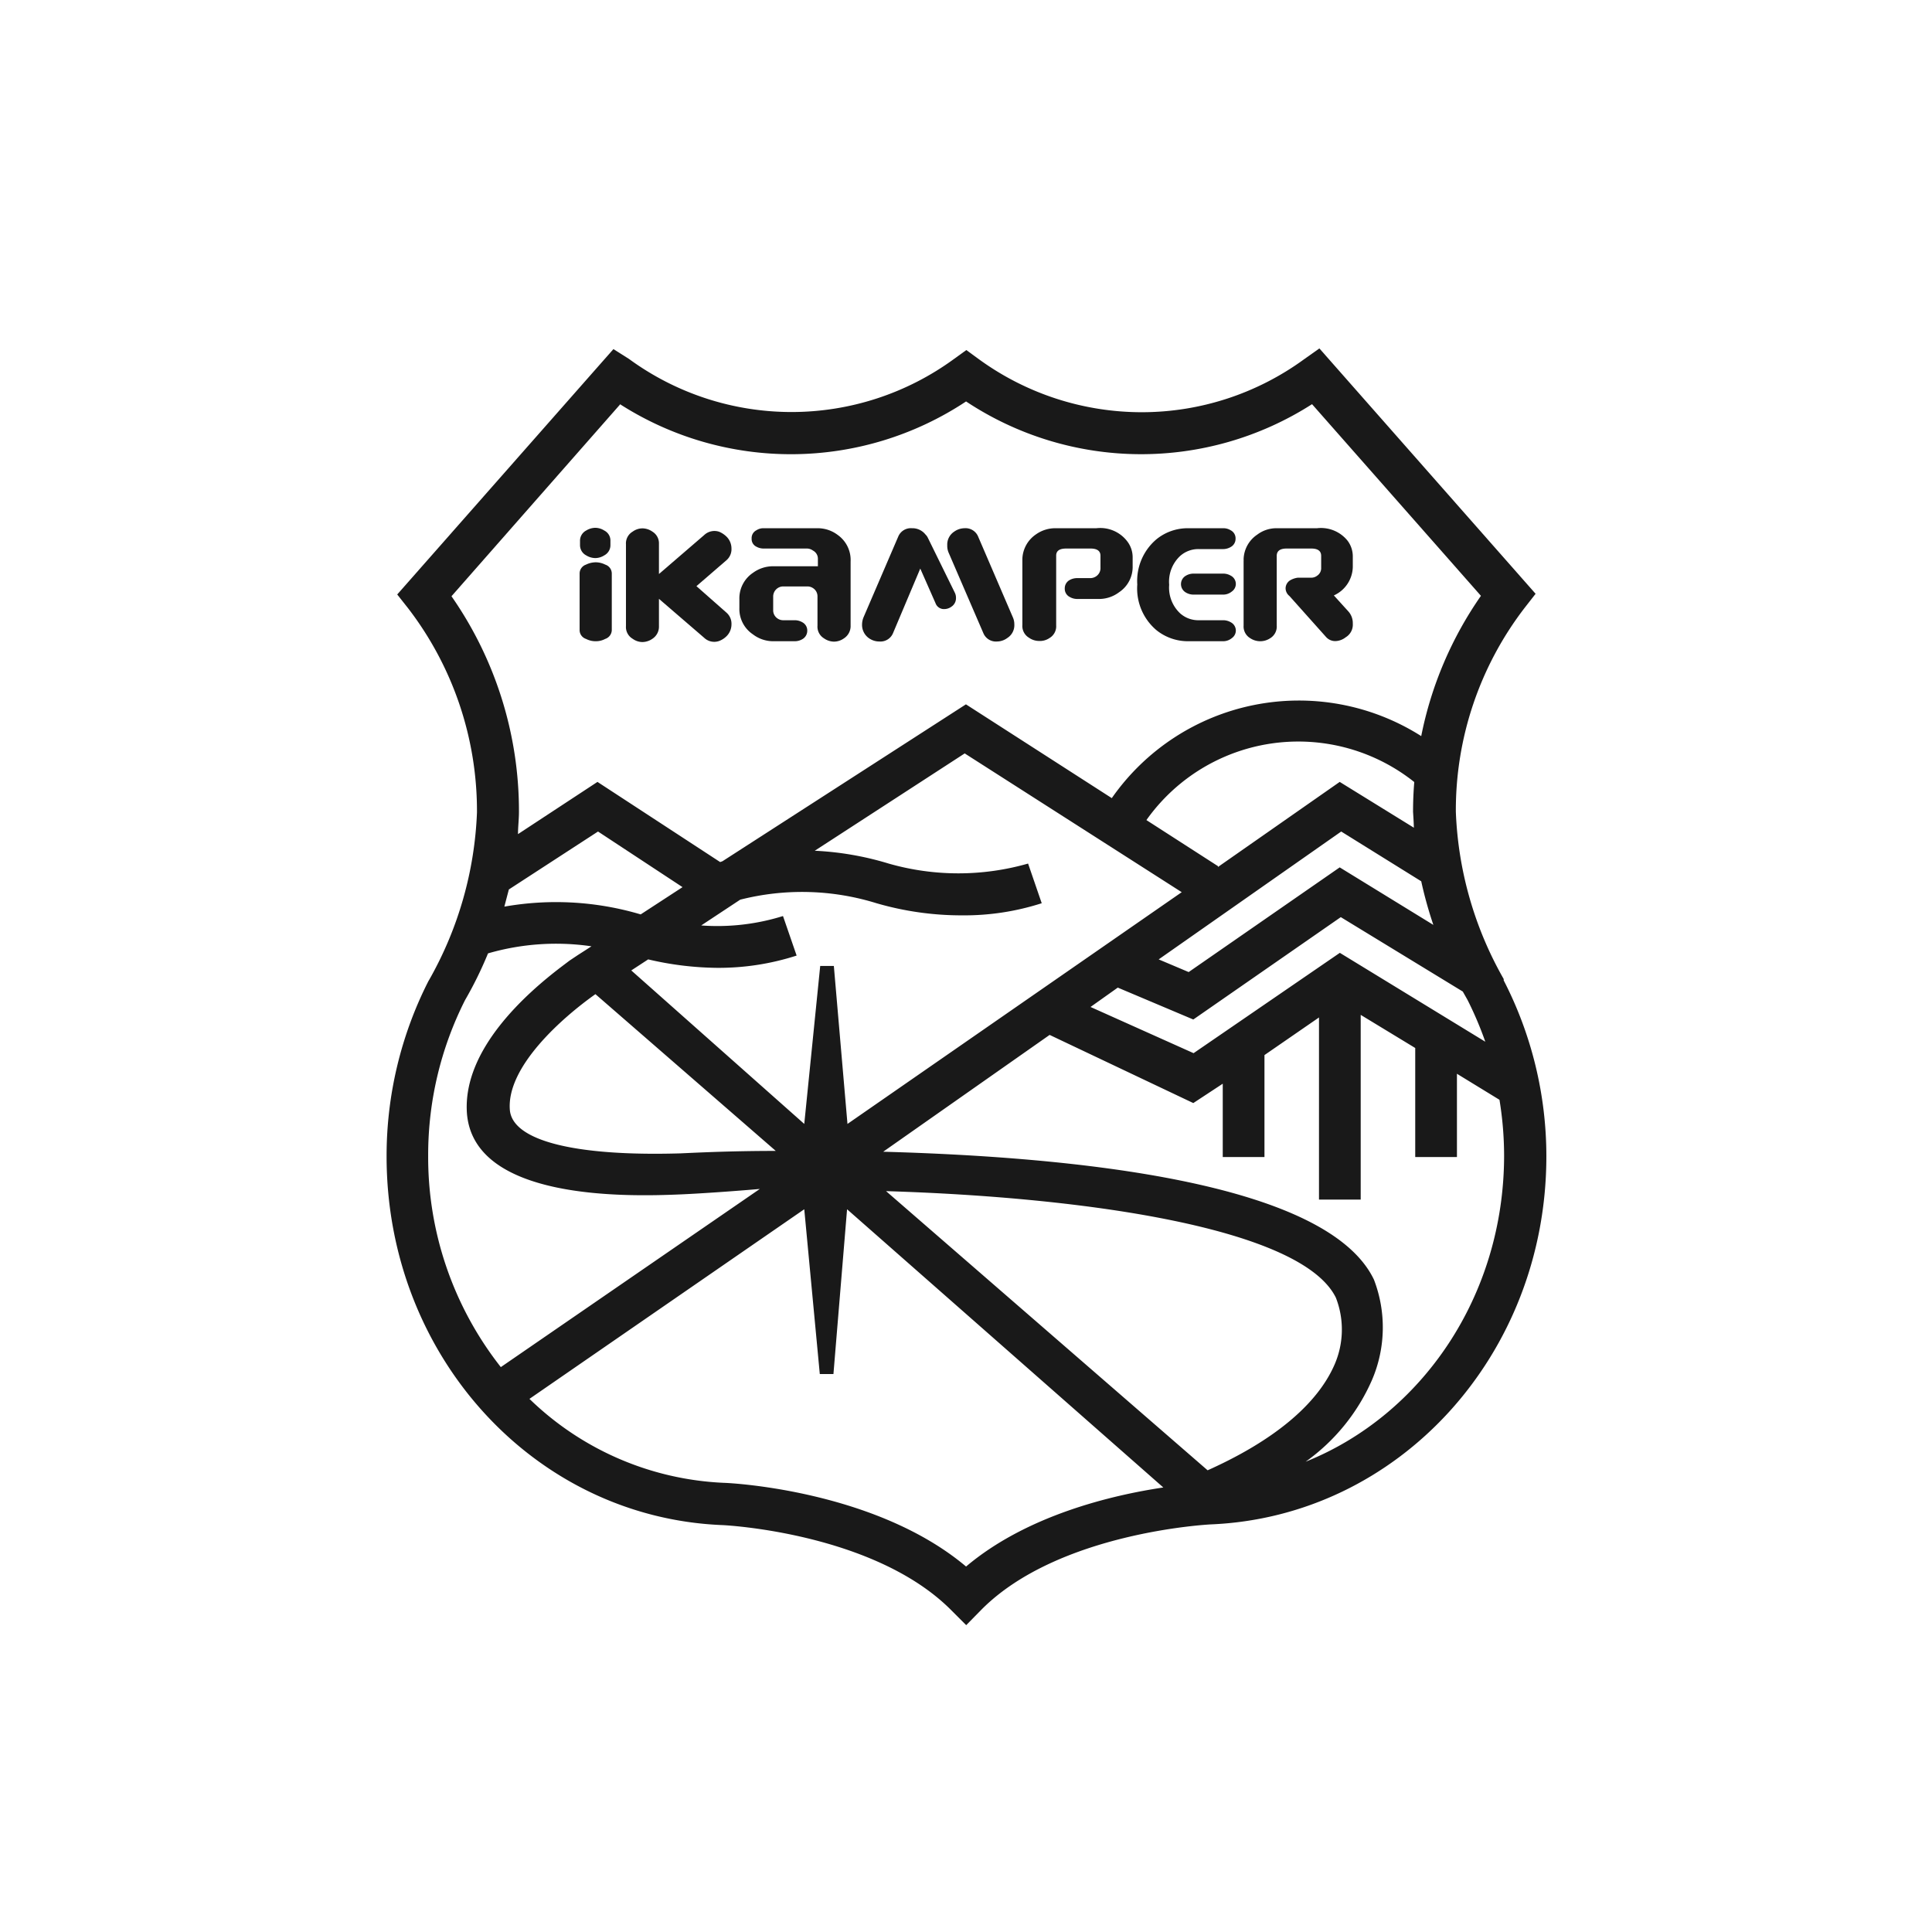 <svg viewBox="0 0 141.73 141.73" xmlns="http://www.w3.org/2000/svg"><defs><style>.cls-1{fill:none;}.cls-2{fill:#191919;}</style></defs><g data-name="레이어 2" id="레이어_2"><g data-name="레이어 1" id="레이어_1-2"><rect height="141.73" width="141.73" class="cls-1"></rect><path d="M110.31,71.92l0-.1a26.78,26.78,0,0,1-3.51-12.26,24.34,24.34,0,0,1,5.07-15l.78-1-15.86-18-1.13.8a20.21,20.21,0,0,1-11.88,3.88,20.32,20.32,0,0,1-12-3.91l-.89-.65-.9.65a20.2,20.2,0,0,1-23.85,0L45,25.61l-15.86,18,.79,1a24.4,24.4,0,0,1,5.06,15,27,27,0,0,1-3.5,12.26l-.06.1a28.3,28.3,0,0,0-3.07,12.86c0,14.61,10.82,26.49,24.63,27.05.12,0,11.13.54,16.8,6.25l1.09,1.09L72,118.08c5.65-5.69,16.69-6.24,16.79-6.25,13.82-.56,24.65-12.44,24.65-27A28.19,28.19,0,0,0,110.31,71.92Zm-3,.82.35.62a25.77,25.77,0,0,1,1.3,3.06L98.29,69.9,87.56,77.26,80,73.87l2-1.42,5.54,2.34,10.82-7.51Zm-61-1.55,1.24-.81A22.86,22.86,0,0,0,52.6,71a18.6,18.6,0,0,0,5.84-.9l-1-2.9a16.16,16.16,0,0,1-6,.69L54.3,66a18.43,18.43,0,0,1,10,.26,22.35,22.35,0,0,0,6.29.89,18.56,18.56,0,0,0,5.83-.89l-1-2.91a18.57,18.57,0,0,1-10.23,0,22.14,22.14,0,0,0-5.42-.94l11-7.14L86.69,65.45l-24.52,17-1-11.59h-1L59,82.45Zm10.6,13.24c-3.49,0-6.06.14-7,.18-7.79.23-12.35-.94-12.51-3.21-.23-3.16,3.85-6.75,6.28-8.47ZM37,66.51q.16-.62.33-1.26L43.87,61l6.2,4.08-3.07,2A21.81,21.81,0,0,0,37,66.51Zm66.72-5.79-5.44-3.36L89.35,63.6l0-.06-5.25-3.38a13.66,13.66,0,0,1,19.65-2.79q-.09,1.08-.09,2.19C103.69,60,103.71,60.34,103.72,60.72Zm.54,3.93a30,30,0,0,0,.89,3.2l-6.87-4.22L87.2,71.31,85,70.38,98.39,61Zm-58.78-35a23.26,23.26,0,0,0,25.39-.2,23.25,23.25,0,0,0,25.38.2l12.39,14.06A27.27,27.27,0,0,0,104.26,54a16.74,16.74,0,0,0-22.7,4.55l-10.7-6.88L53,63.18l-.17.06-9-5.88L38,61.19c0-.54.07-1.08.07-1.63a27.55,27.55,0,0,0-4.95-15.82L45.48,29.68M31.41,84.78a25.17,25.17,0,0,1,2.71-11.42,28,28,0,0,0,1.68-3.42,17.93,17.93,0,0,1,7.59-.52l-.48.31-.5.32-.63.42-.53.4c-2.64,2-7.29,6.1-7,10.75.45,6.49,11.89,6.16,15.68,6,1.62-.07,4.11-.25,5.81-.4l-19,13.07A24.89,24.89,0,0,1,31.41,84.78Zm39.46,30.14c-6.65-5.6-17.28-6.13-17.76-6.14a21.83,21.83,0,0,1-14.27-6.16L59,88.71l1.14,12.09h1l1-12.09,23.2,20.41C81.59,109.68,75.33,111.15,70.87,114.92Zm17.72-7.06L65,87.38c14.74.45,30.51,2.73,33,7.82a6.44,6.44,0,0,1-.14,5C96.57,103.07,93.41,105.7,88.59,107.86Zm7.19-.63a14.48,14.48,0,0,0,4.87-6,9.77,9.77,0,0,0,.14-7.36c-3.46-7.21-22.19-9-36-9.38L77,75.92l10.54,5L89.7,79.5v5.38h3.06V77.4l4-2.76V88h3.06V74.45l4,2.43v8h3.06V78.77L110,80.68a25.49,25.49,0,0,1,.34,4.1C110.33,95.05,104.33,103.8,95.78,107.23Z" class="cls-2"></path><path d="M44.4,41.42a1.57,1.57,0,0,0-.7-.17,1.65,1.65,0,0,0-.71.17.69.69,0,0,0-.47.65v4.16a.68.68,0,0,0,.47.64,1.51,1.51,0,0,0,.71.17,1.45,1.45,0,0,0,.7-.17.7.7,0,0,0,.48-.64V42.07A.69.69,0,0,0,44.4,41.42Z" class="cls-2"></path><path d="M47.86,39a1.3,1.3,0,0,0-.73-.24,1.24,1.24,0,0,0-.72.24,1,1,0,0,0-.49.93v6a1,1,0,0,0,.49.93,1.24,1.24,0,0,0,.72.24,1.3,1.3,0,0,0,.73-.24,1.06,1.06,0,0,0,.48-.93v-2l3.32,2.86a1.07,1.07,0,0,0,1.1.23,1.54,1.54,0,0,0,.55-.36,1.22,1.22,0,0,0,.35-.85,1.08,1.08,0,0,0-.37-.87L51.09,43l2.2-1.9a1.07,1.07,0,0,0,.37-.87,1.22,1.22,0,0,0-.35-.85,1.72,1.72,0,0,0-.55-.37,1.09,1.09,0,0,0-1.1.24l-3.32,2.86V39.89A1,1,0,0,0,47.86,39Z" class="cls-2"></path><path d="M55.24,46.54a2.44,2.44,0,0,0,1.44.5h1.65a1.1,1.1,0,0,0,.53-.15.71.71,0,0,0,.36-.62.68.68,0,0,0-.36-.62,1.1,1.1,0,0,0-.53-.15h-.88a.73.73,0,0,1-.44-.15.71.71,0,0,1-.29-.59v-1a.74.74,0,0,1,.73-.74h1.79a.75.75,0,0,1,.44.15.71.71,0,0,1,.29.59v2.14a1,1,0,0,0,.48.93,1.3,1.3,0,0,0,.73.24,1.27,1.27,0,0,0,.73-.24,1.07,1.07,0,0,0,.49-.93V41.19a2.25,2.25,0,0,0-.95-1.95A2.43,2.43,0,0,0,60,38.75H56a.92.92,0,0,0-.51.15.64.64,0,0,0-.35.61.62.62,0,0,0,.36.6,1.06,1.06,0,0,0,.52.13h3.18a.75.75,0,0,1,.44.15A.67.67,0,0,1,60,41v.54H56.68a2.49,2.49,0,0,0-1.44.48,2.26,2.26,0,0,0-1,1.94v.65A2.24,2.24,0,0,0,55.24,46.54Z" class="cls-2"></path><path d="M63.86,46.89a1.31,1.31,0,0,0,.65.17,1,1,0,0,0,1-.61l2-4.74,1.12,2.54a.65.65,0,0,0,.66.43.88.88,0,0,0,.5-.17.74.74,0,0,0,.34-.65.81.81,0,0,0-.08-.37l-2-4.07a.75.75,0,0,0-.15-.2,1.22,1.22,0,0,0-1-.47,1,1,0,0,0-1,.6l-2.55,5.93a1.43,1.43,0,0,0-.11.52A1.19,1.19,0,0,0,63.86,46.89Z" class="cls-2"></path><path d="M69.58,40.52l2.56,5.93a1,1,0,0,0,1,.61,1.29,1.29,0,0,0,.76-.26,1.11,1.11,0,0,0,.51-1,1.25,1.25,0,0,0-.11-.52l-2.55-5.93a1,1,0,0,0-1-.6A1.33,1.33,0,0,0,70,39a1.13,1.13,0,0,0-.51,1A1.27,1.27,0,0,0,69.58,40.52Z" class="cls-2"></path><path d="M80.43,38.75h-3A2.44,2.44,0,0,0,76,39.2,2.27,2.27,0,0,0,75,41c0,.1,0,.16,0,.17v4.68a1,1,0,0,0,.48.93,1.3,1.3,0,0,0,.73.24A1.25,1.25,0,0,0,77,46.8a1,1,0,0,0,.48-.93V40.76c0-.35.24-.52.74-.52H80c.49,0,.73.18.73.53v.87a.72.72,0,0,1-.28.61.77.77,0,0,1-.44.16H79a1.13,1.13,0,0,0-.53.14.69.69,0,0,0-.36.62.67.67,0,0,0,.36.62,1.1,1.1,0,0,0,.53.15h1.65a2.43,2.43,0,0,0,1.44-.49,2.23,2.23,0,0,0,1-1.93v-.65a1.92,1.92,0,0,0-.39-1.15A2.49,2.49,0,0,0,80.43,38.75Z" class="cls-2"></path><path d="M84.85,46.24a3.68,3.68,0,0,0,2.31.8h2.6a1,1,0,0,0,.61-.23.68.68,0,0,0,.29-.54.69.69,0,0,0-.37-.62,1.1,1.1,0,0,0-.53-.15H87.94a2,2,0,0,1-1.36-.5,2.58,2.58,0,0,1-.81-2.1,2.58,2.58,0,0,1,.8-2.11,2,2,0,0,1,1.37-.51h1.81a1.1,1.1,0,0,0,.53-.15.68.68,0,0,0,.36-.62.66.66,0,0,0-.36-.61,1,1,0,0,0-.53-.15H87.16a3.63,3.63,0,0,0-2.31.8,4,4,0,0,0-1.42,3.33A4,4,0,0,0,84.85,46.24Z" class="cls-2"></path><path d="M90.29,42.23a1.1,1.1,0,0,0-.53-.15H87.53a1.1,1.1,0,0,0-.53.15.71.71,0,0,0,0,1.24,1.1,1.1,0,0,0,.53.15h2.23a1,1,0,0,0,.61-.23.68.68,0,0,0,.29-.54A.69.69,0,0,0,90.29,42.23Z" class="cls-2"></path><path d="M96.62,38.75h-3a2.33,2.33,0,0,0-1.39.47,2.25,2.25,0,0,0-1,1.8,1.54,1.54,0,0,1,0,.17v4.7a1,1,0,0,0,.49.93,1.32,1.32,0,0,0,1.46,0,1,1,0,0,0,.48-.93V40.78c0-.36.24-.54.73-.54h1.8c.49,0,.73.18.73.54v.87a.66.66,0,0,1-.29.58.72.72,0,0,1-.43.15h-1a1.51,1.51,0,0,0-.52.17.7.7,0,0,0-.37.61.73.73,0,0,0,.28.56l2.68,3a.9.9,0,0,0,.69.31,1.28,1.28,0,0,0,.76-.28,1.08,1.08,0,0,0,.52-1,1.28,1.28,0,0,0-.31-.88l-1.08-1.19a2.35,2.35,0,0,0,1.39-2.21v-.65a1.91,1.91,0,0,0-.38-1.15A2.5,2.5,0,0,0,96.62,38.75Z" class="cls-2"></path><path d="M43,40.74a1.3,1.3,0,0,0,.67.2,1.24,1.24,0,0,0,.66-.2.84.84,0,0,0,.45-.77v-.28a.82.82,0,0,0-.45-.77,1.24,1.24,0,0,0-.66-.2,1.3,1.3,0,0,0-.67.2.84.84,0,0,0-.45.77V40A.84.84,0,0,0,43,40.74Z" class="cls-2"></path></g></g></svg>
